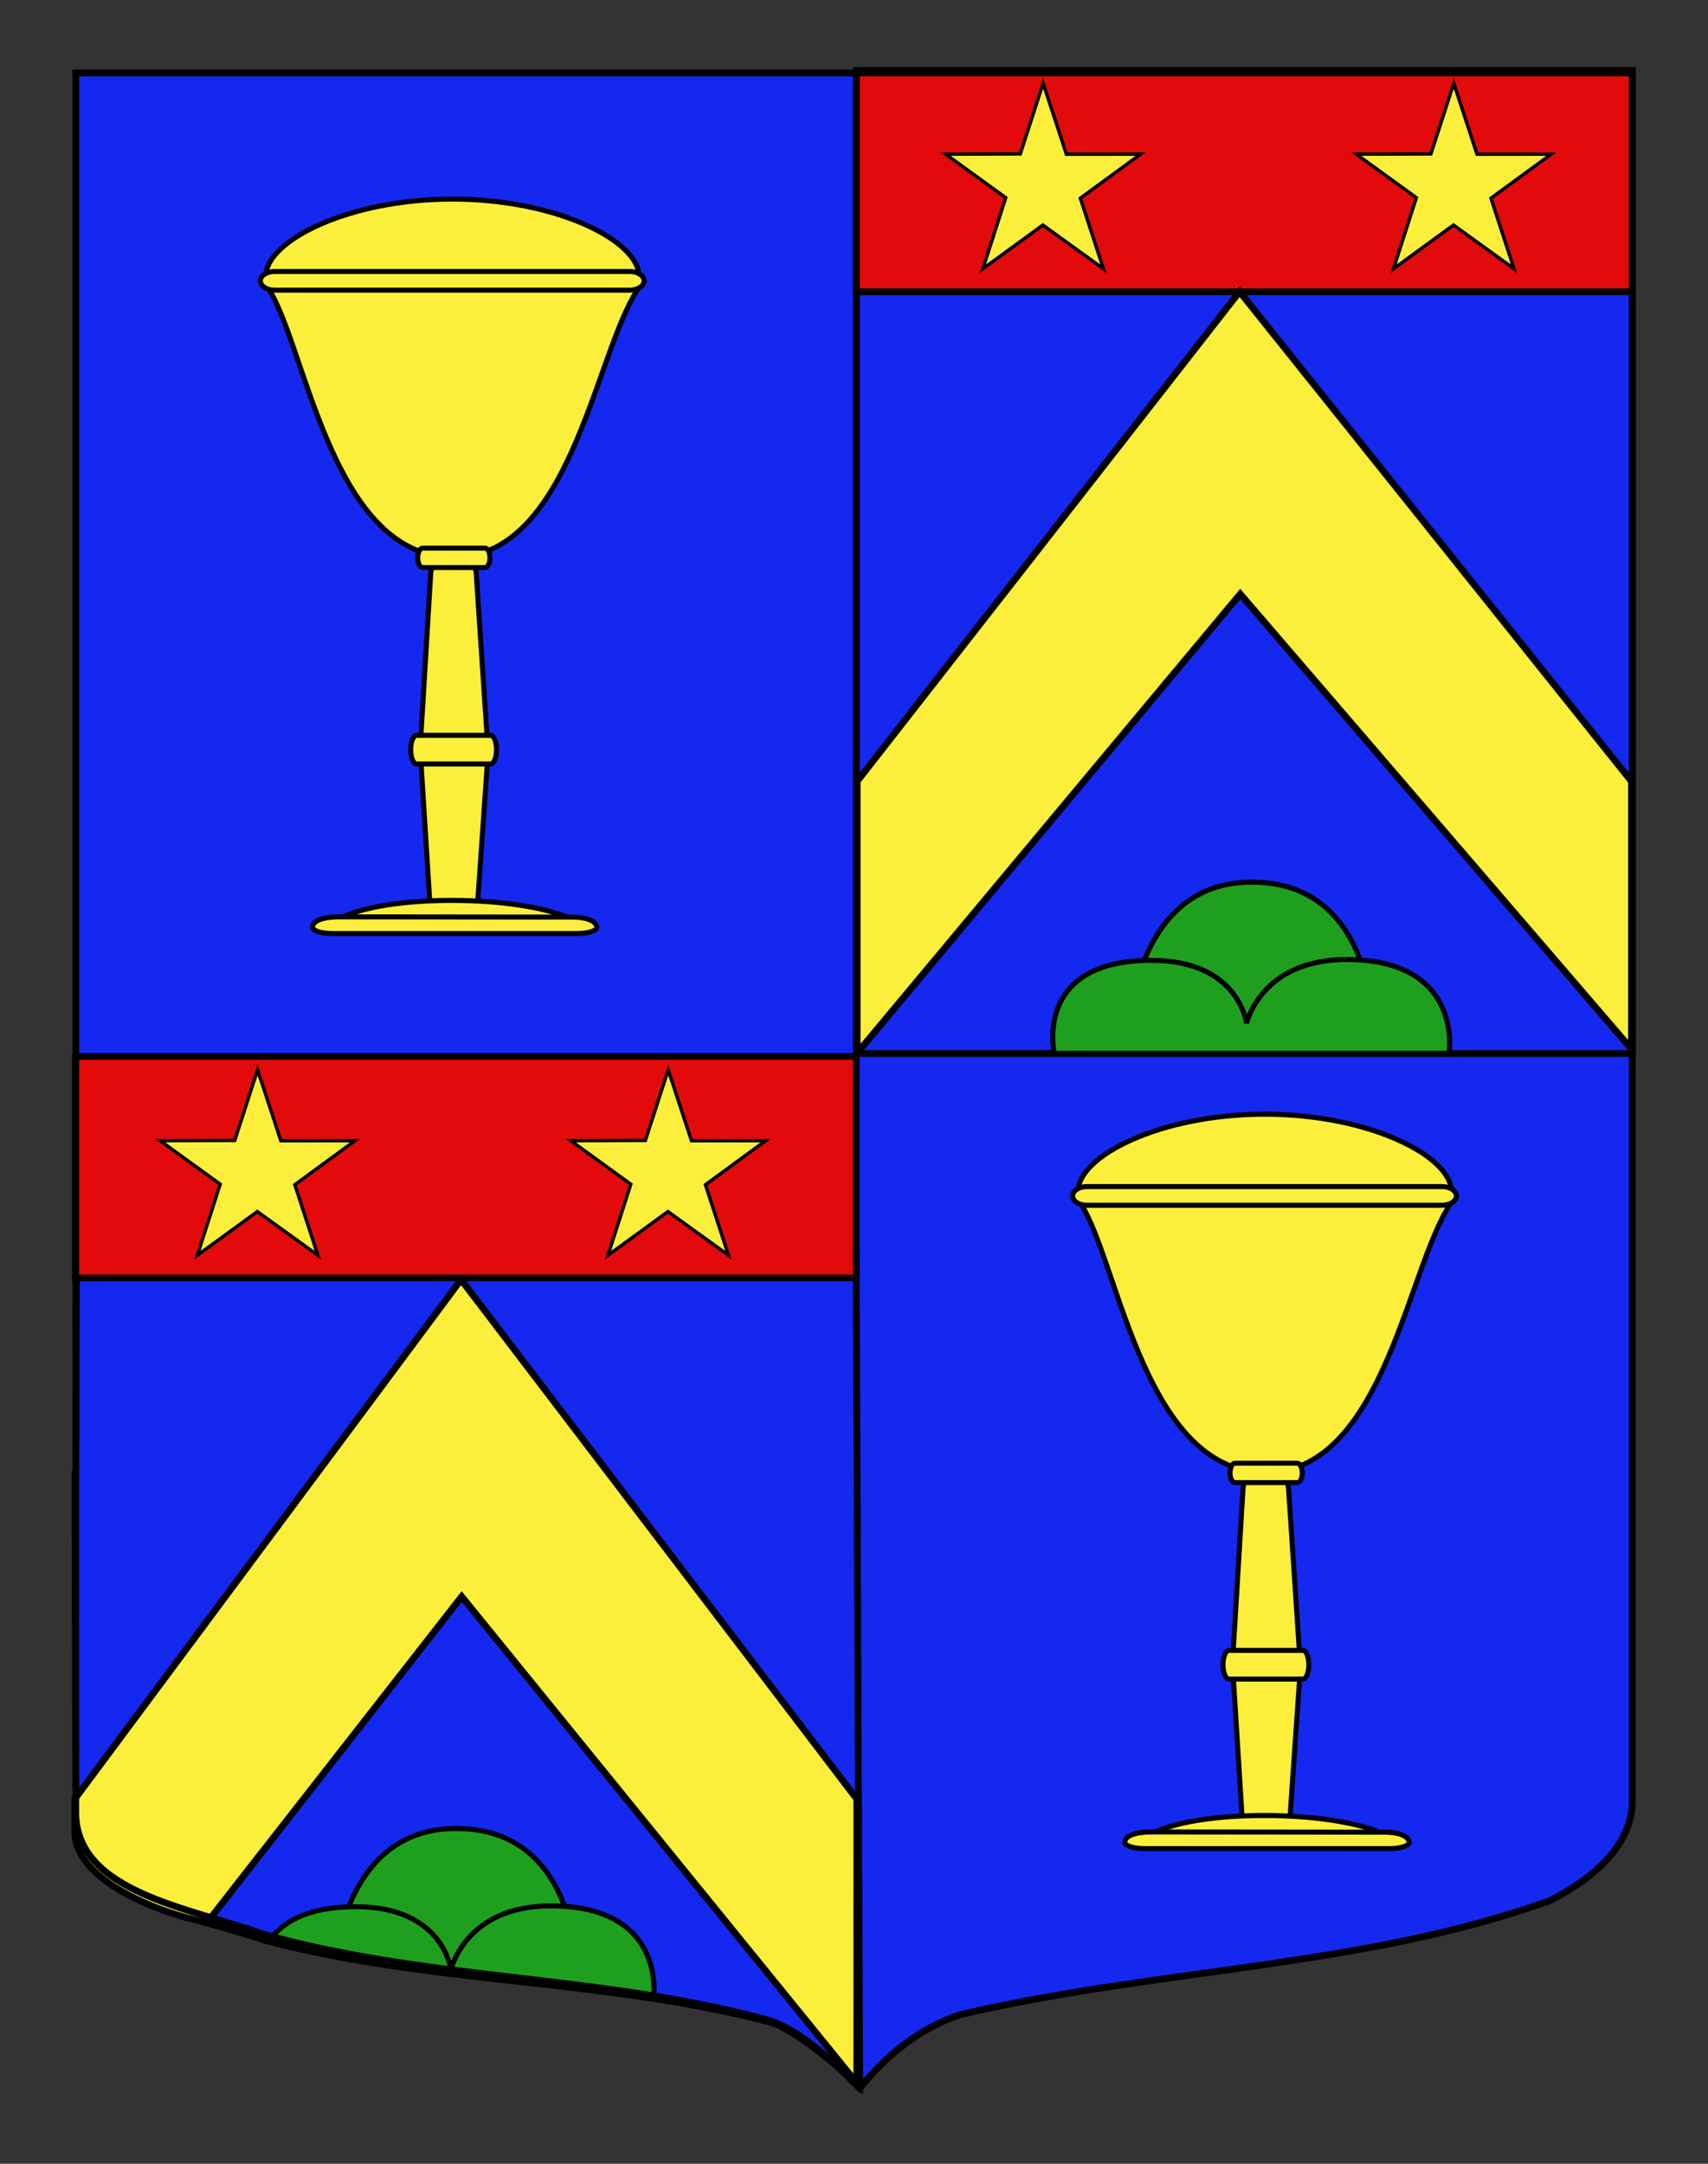 <?xml version="1.0" encoding="utf-8"?>
<!-- Generator: Adobe Illustrator 15.1.0, SVG Export Plug-In . SVG Version: 6.00 Build 0)  -->
<!DOCTYPE svg PUBLIC "-//W3C//DTD SVG 1.1//EN" "http://www.w3.org/Graphics/SVG/1.1/DTD/svg11.dtd">
<svg version="1.1" id="Autre_blason_Dardel3_xA0_Image_1_"
	 xmlns="http://www.w3.org/2000/svg" xmlns:xlink="http://www.w3.org/1999/xlink" x="0px" y="0px" width="255.119px"
	 height="323.149px" viewBox="0 0 255.119 323.149" enable-background="new 0 0 255.119 323.149" xml:space="preserve">
<rect x="0" y="0" width="255.119" height="323.149" fill="#333333" stroke="none"/>
<path fill="#1428F0" stroke="#1C2209" d="M243.82,10.891c-78,0-154.502,0-232.502,0c0,135.583,0,149.083,0,259.75
	c0,12.043,17.098,14.25,28.1,18.25c25,7,51,6,76,13c5,2,9,6,12.997,10c4-5,9-9,15-11c30-7,60-7,88-17c6-3,12.406-8,12.406-15
	C243.82,245.35,243.82,147.266,243.82,10.891"/>
<polyline fill="#1428F0" stroke="#000000" points="243.818,157.336 127.919,157.336 127.919,10.918 243.818,10.918 243.818,157.336 
	"/>
<path fill="#1428F0" stroke="#000000" d="M11.419,158.001c0,128.945-0.426-0.163-0.102,114.384
	c0.032,11.453,17.098,13.552,28.1,17.356c25,6.657,51,5.706,76,12.363c5,1.902,12.997,9.511,12.997,9.511l-0.662-153.777
	L11.419,158.001z"/>
<polyline fill="#E20A0A" stroke="#000000" points="243.818,43.578 127.919,43.578 127.919,10.51 243.818,10.51 243.818,43.578 "/>
<polyline fill="#E20A0A" stroke="#000000" points="127.897,190.854 11.255,190.854 11.255,157.78 127.897,157.78 127.897,190.854 
	"/>
<g id="Chevron">
	<path fill="#FCEF3C" stroke="#000000" d="M127.974,268.674l-59.112-77.57l-57.688,77.57v4.626
		c-0.253,7.167,11.58,12.167,19.747,13.833l38.04-48.697l59.014,72.642V268.674z"/>
</g>
<g id="Chevron_1_">
	<polygon fill="#FCEF3C" stroke="#000000" points="243.678,116.682 185.152,43.555 128.035,116.682 128.035,157.266 185.25,88.711 
		243.678,156.657 	"/>
</g>
<g id="Coupe">
	<path fill="#FCEF3C" stroke="#000000" stroke-width="0.75" d="M194.141,247.502c0,2.28-3.181,3.806-5.076,3.806l0,0
		c-1.896,0-4.902-1.85-4.902-4.131l1.47-24.309c0-2.282,1.537-4.131,3.433-4.131l0,0c1.896,0,3.433,1.849,3.433,4.131
		L194.141,247.502z"/>
	<path fill="#FCEF3C" stroke="#000000" stroke-width="0.75" d="M194.174,249.919c0-2.188-3.18-3.001-5.075-3.001l0,0
		c-1.897,0-4.904,1.124-4.904,3.312l1.472,23.314c0,2.187,1.623,1.99,3.519,1.99l0,0c1.895,0,3.346,0.196,3.346-1.99
		L194.174,249.919z"/>
	<g>
		<path fill="#FCEF3C" stroke="#000000" stroke-width="0.75" d="M171.998,273.901c6.77-3.708,26.837-3.681,34.803,0.055"/>
		<path fill="#FCEF3C" stroke="#000000" stroke-width="0.75" d="M206.755,273.63c2.987,0,3.726,0.995,3.726,1.512l0,0
			c0,0.52-1.297,0.94-2.896,0.94h-36.667c-1.6,0-2.896-0.421-2.896-0.94l0,0c0-1.625,4.016-1.549,4.016-1.549L206.755,273.63z"/>
	</g>
	<path fill="#FCEF3C" stroke="#000000" stroke-width="0.75" d="M216.8,177.995c0,5.429-55.786,5.429-55.786,0
		s12.488-11.594,27.893-11.594C204.312,166.401,216.8,172.566,216.8,177.995z"/>
	<path fill="#FCEF3C" stroke="#000000" stroke-width="0.75" d="M217.268,178.965c-6.823,8.334-10.081,40.925-28.211,40.925
		c-18.847,0-22.267-33.731-28.213-40.925H217.268z"/>
	<path fill="#FCEF3C" stroke="#000000" stroke-width="0.75" d="M194.512,219.976c0,0.8-0.329,1.449-0.736,1.449h-9.315
		c-0.406,0-0.737-0.649-0.737-1.449l0,0c0-0.801,0.331-1.449,0.737-1.449h9.315C194.183,218.526,194.512,219.175,194.512,219.976
		L194.512,219.976z"/>
	<path fill="#FCEF3C" stroke="#000000" stroke-width="0.75" d="M195.491,248.622c0,1.184-0.391,2.141-0.872,2.141h-11.065
		c-0.484,0-0.878-0.957-0.878-2.141l0,0c0-1.182,0.394-2.139,0.878-2.139h11.065C195.1,246.483,195.491,247.44,195.491,248.622
		L195.491,248.622z"/>
	<path fill="#FCEF3C" stroke="#000000" stroke-width="0.75" d="M217.537,178.607c0,0.771-0.957,1.395-2.138,1.395h-53.045
		c-1.182,0-2.14-0.624-2.14-1.395l0,0c0-0.771,0.958-1.394,2.14-1.394h53.045C216.58,177.214,217.537,177.837,217.537,178.607
		L217.537,178.607z"/>
</g>
<g id="Coupe_1_">
	<path fill="#FCEF3C" stroke="#000000" stroke-width="0.75" d="M72.808,110.836c0,2.28-3.181,3.806-5.076,3.806l0,0
		c-1.896,0-4.902-1.85-4.902-4.131l1.47-24.309c0-2.282,1.537-4.131,3.433-4.131l0,0c1.896,0,3.433,1.849,3.433,4.131
		L72.808,110.836z"/>
	<path fill="#FCEF3C" stroke="#000000" stroke-width="0.75" d="M72.841,113.253c0-2.188-3.18-3.001-5.075-3.001l0,0
		c-1.897,0-4.904,1.124-4.904,3.312l1.472,23.314c0,2.187,1.623,1.99,3.519,1.99l0,0c1.895,0,3.346,0.196,3.346-1.99L72.841,113.253
		z"/>
	<g>
		<path fill="#FCEF3C" stroke="#000000" stroke-width="0.75" d="M50.665,137.235c6.77-3.708,26.837-3.681,34.803,0.055"/>
		<path fill="#FCEF3C" stroke="#000000" stroke-width="0.75" d="M85.422,136.964c2.987,0,3.726,0.995,3.726,1.512l0,0
			c0,0.52-1.297,0.94-2.896,0.94H49.585c-1.6,0-2.896-0.421-2.896-0.94l0,0c0-1.625,4.016-1.549,4.016-1.549L85.422,136.964z"/>
	</g>
	<path fill="#FCEF3C" stroke="#000000" stroke-width="0.75" d="M95.467,41.329c0,5.429-55.786,5.429-55.786,0
		s12.488-11.594,27.893-11.594C82.979,29.735,95.467,35.9,95.467,41.329z"/>
	<path fill="#FCEF3C" stroke="#000000" stroke-width="0.75" d="M95.935,42.299c-6.823,8.334-10.081,40.925-28.211,40.925
		c-18.847,0-22.267-33.731-28.213-40.925H95.935z"/>
	<path fill="#FCEF3C" stroke="#000000" stroke-width="0.75" d="M73.179,83.31c0,0.8-0.329,1.449-0.736,1.449h-9.315
		c-0.406,0-0.737-0.649-0.737-1.449l0,0c0-0.801,0.331-1.449,0.737-1.449h9.315C72.85,81.86,73.179,82.509,73.179,83.31
		L73.179,83.31z"/>
	<path fill="#FCEF3C" stroke="#000000" stroke-width="0.75" d="M74.158,111.956c0,1.184-0.391,2.141-0.872,2.141H62.22
		c-0.484,0-0.878-0.957-0.878-2.141l0,0c0-1.182,0.394-2.139,0.878-2.139h11.065C73.767,109.817,74.158,110.774,74.158,111.956
		L74.158,111.956z"/>
	<path fill="#FCEF3C" stroke="#000000" stroke-width="0.75" d="M96.204,41.941c0,0.771-0.957,1.395-2.138,1.395H41.021
		c-1.182,0-2.14-0.624-2.14-1.395l0,0c0-0.771,0.958-1.394,2.14-1.394h53.045C95.247,40.548,96.204,41.171,96.204,41.941
		L96.204,41.941z"/>
</g>
<g>
	<path id="path8347_2_" fill="#FCEF3C" stroke="#000000" stroke-width="0.5" d="M155.807,12.45l3.476,10.586l11.077-0.013
		l-8.995,6.576l3.437,10.532l-9.033-6.521l-8.955,6.521l3.411-10.607l-8.971-6.501l11.143-0.033L155.807,12.45z"/>
	<path id="path8347_1_" fill="#FCEF3C" stroke="#000000" stroke-width="0.5" d="M217.14,12.45l3.476,10.586l11.077-0.013
		l-8.995,6.576l3.437,10.532l-9.033-6.521l-8.955,6.521l3.411-10.607l-8.971-6.501l11.143-0.033L217.14,12.45z"/>
</g>
<g>
	<path id="path8347_4_" fill="#FCEF3C" stroke="#000000" stroke-width="0.5" d="M38.474,159.784l3.476,10.586l11.077-0.014
		l-8.995,6.576l3.437,10.532l-9.033-6.521l-8.955,6.521l3.411-10.606l-8.971-6.502l11.143-0.033L38.474,159.784z"/>
	<path id="path8347_3_" fill="#FCEF3C" stroke="#000000" stroke-width="0.5" d="M99.807,159.784l3.476,10.586l11.077-0.014
		l-8.995,6.576l3.437,10.532l-9.033-6.521l-8.955,6.521l3.411-10.606l-8.971-6.502l11.143-0.033L99.807,159.784z"/>
</g>
<g>
	<path fill-rule="evenodd" clip-rule="evenodd" fill="#1EA01E" stroke="#000000" stroke-width="0.75" d="M205.099,154.624
		l-36.649,0.22c0,0,0.57-23.225,18.574-23.091C205.785,131.753,205.099,154.624,205.099,154.624z"/>
	<path fill-rule="evenodd" clip-rule="evenodd" fill="#1EA01E" stroke="#000000" stroke-width="0.75" d="M157.48,157.301
		c0,0-3.225-13.876,14.513-13.876c13.085,0,14.2,9.411,14.2,9.411s2.125-9.532,14.915-9.532c17.549,0,15.335,13.997,15.335,13.997
		H157.48z"/>
</g>
<g>
	<defs>
		<path id="SVGID_1_" d="M243.82,10.891c-78,0-154.502,0-232.502,0c0,135.583,0,149.083,0,259.75c0,12.043,17.098,14.25,28.1,18.25
			c25,7,51,6,76,13c5,2,9,6,12.997,10c4-5,9-9,15-11c30-7,60-7,88-17c6-3,12.406-8,12.406-15
			C243.82,245.35,243.82,147.266,243.82,10.891"/>
	</defs>
	<clipPath id="SVGID_2_">
		<use xlink:href="#SVGID_1_"  overflow="visible"/>
	</clipPath>
	<g clip-path="url(#SVGID_2_)">
		<path fill-rule="evenodd" clip-rule="evenodd" fill="#1EA01E" stroke="#000000" stroke-width="0.75" d="M86.266,295.957
			l-36.649,0.22c0,0,0.57-23.225,18.574-23.091C86.951,273.086,86.266,295.957,86.266,295.957z"/>
		<path fill-rule="evenodd" clip-rule="evenodd" fill="#1EA01E" stroke="#000000" stroke-width="0.75" d="M38.646,298.634
			c0,0-3.225-13.876,14.513-13.876c13.085,0,14.2,9.41,14.2,9.41s2.125-9.531,14.915-9.531c17.549,0,15.335,13.997,15.335,13.997
			H38.646z"/>
	</g>
	<use xlink:href="#SVGID_1_"  overflow="visible" fill="none" stroke="#000000" stroke-miterlimit="10"/>
</g>
</svg>
